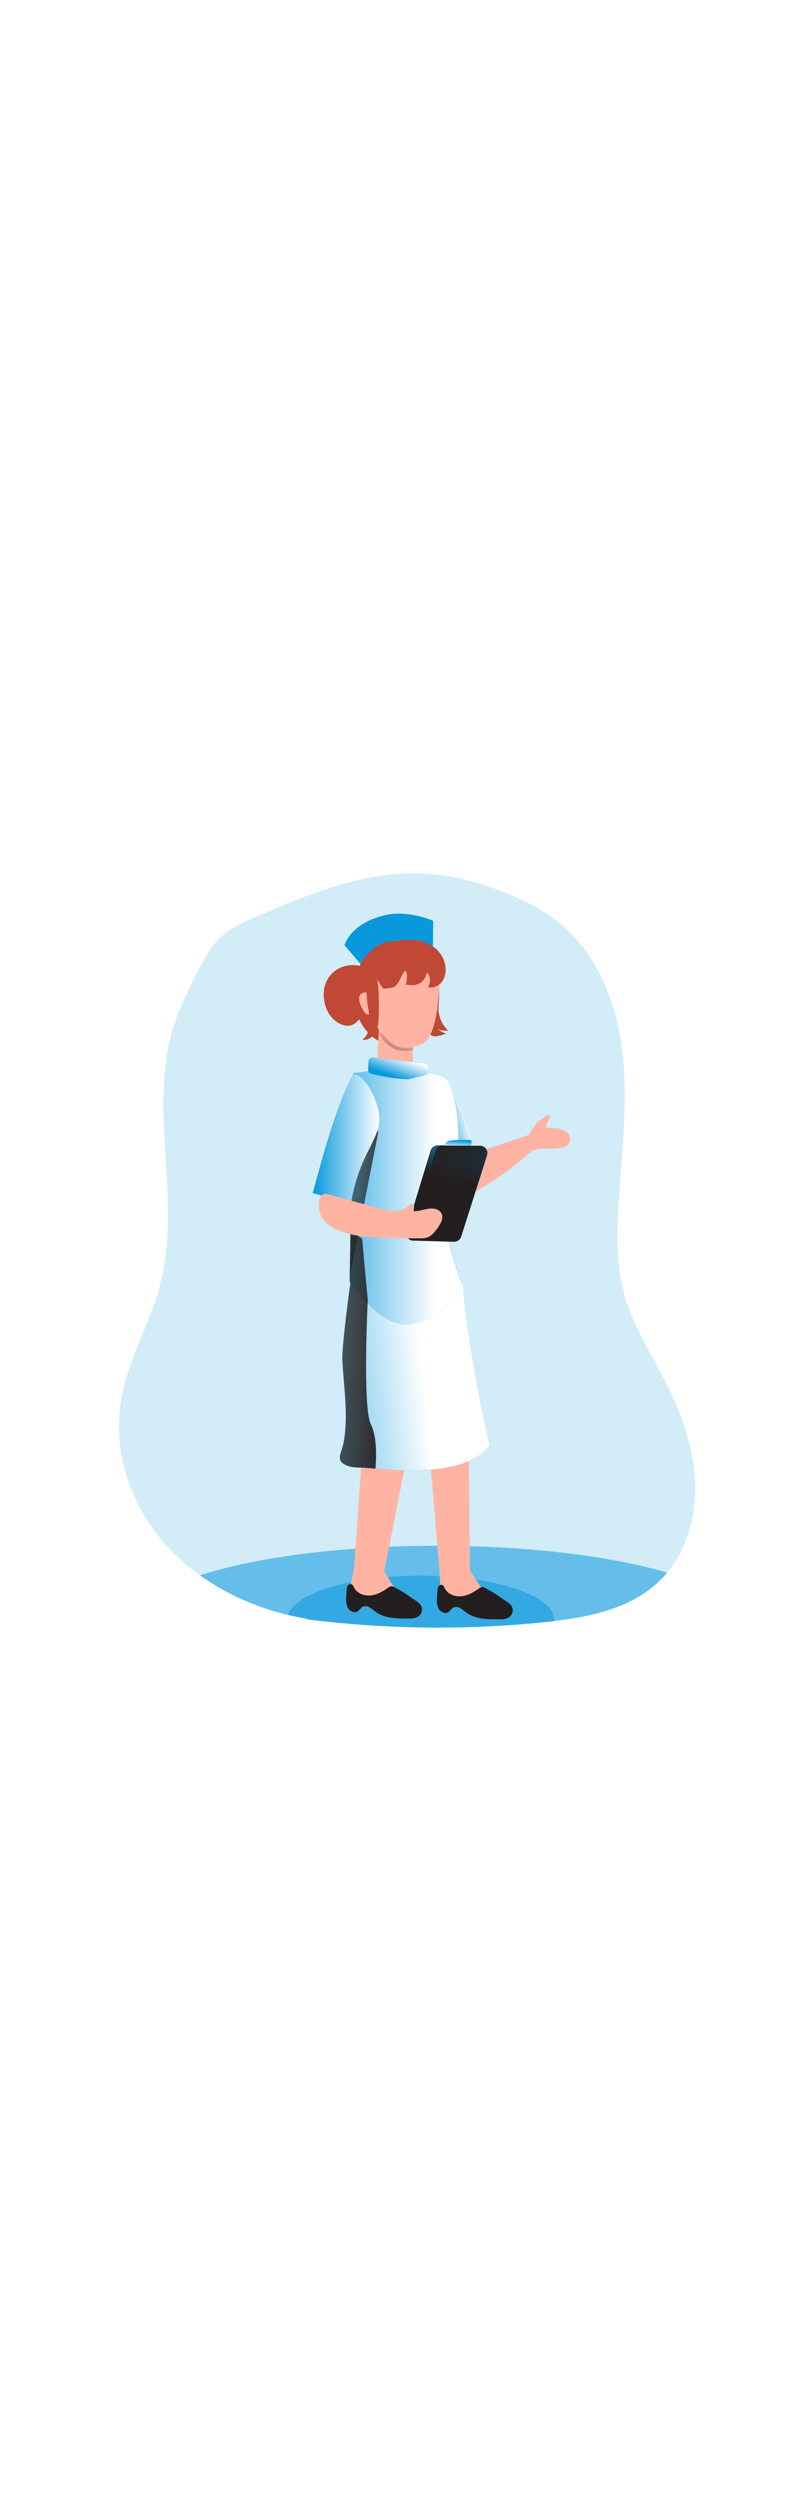 <svg id="_0353_nurse" xmlns="http://www.w3.org/2000/svg" xmlns:xlink="http://www.w3.org/1999/xlink" viewBox="0 0 500 500" data-imageid="nurse-46" imageName="Nurse" class="illustrations_image" style="width: 161px;"><defs><style>.cls-1_nurse-46{fill:url(#linear-gradient);}.cls-1_nurse-46,.cls-2_nurse-46,.cls-3_nurse-46,.cls-4_nurse-46,.cls-5_nurse-46,.cls-6_nurse-46,.cls-7_nurse-46,.cls-8_nurse-46,.cls-9_nurse-46,.cls-10_nurse-46,.cls-11_nurse-46,.cls-12_nurse-46,.cls-13_nurse-46,.cls-14_nurse-46,.cls-15_nurse-46,.cls-16_nurse-46,.cls-17_nurse-46,.cls-18_nurse-46,.cls-19_nurse-46,.cls-20_nurse-46{stroke-width:0px;}.cls-2_nurse-46{opacity:.18;}.cls-2_nurse-46,.cls-8_nurse-46{isolation:isolate;}.cls-2_nurse-46,.cls-8_nurse-46,.cls-20_nurse-46{fill:#68e1fd;}.cls-3_nurse-46{fill:url(#linear-gradient-11-nurse-46);}.cls-4_nurse-46{fill:url(#linear-gradient-12-nurse-46);}.cls-5_nurse-46{fill:url(#linear-gradient-13-nurse-46);}.cls-6_nurse-46{fill:url(#linear-gradient-10-nurse-46);}.cls-7_nurse-46{fill:url(#linear-gradient-14-nurse-46);}.cls-8_nurse-46{opacity:.54;}.cls-9_nurse-46{fill:url(#linear-gradient-4-nurse-46);}.cls-10_nurse-46{fill:url(#linear-gradient-2-nurse-46);}.cls-11_nurse-46{fill:url(#linear-gradient-3-nurse-46);}.cls-12_nurse-46{fill:url(#linear-gradient-8-nurse-46);}.cls-13_nurse-46{fill:url(#linear-gradient-9-nurse-46);}.cls-14_nurse-46{fill:url(#linear-gradient-7-nurse-46);}.cls-15_nurse-46{fill:url(#linear-gradient-5-nurse-46);}.cls-16_nurse-46{fill:url(#linear-gradient-6-nurse-46);}.cls-17_nurse-46{fill:#231f20;}.cls-18_nurse-46{fill:#c14834;}.cls-19_nurse-46{fill:#ffb4a3;}</style><linearGradient id="linear-gradient-nurse-46" x1="777.47" y1="4125.71" x2="785.74" y2="4098.95" gradientTransform="translate(-541.72 4159.11) scale(1 -1)" gradientUnits="userSpaceOnUse"><stop offset=".02" stop-color="#fff" stop-opacity="0"/><stop offset=".39" stop-color="#fff" stop-opacity=".39"/><stop offset="1" stop-color="#fff"/></linearGradient><linearGradient id="linear-gradient-2-nurse-46" x1="816.74" y1="3982.04" x2="834.26" y2="3986.91" xlink:href="#linear-gradient-nurse-46"/><linearGradient id="linear-gradient-3-nurse-46" x1="251.25" y1="110.85" x2="225.51" y2="159.4" gradientUnits="userSpaceOnUse"><stop offset="0" stop-color="#231f20" stop-opacity="0"/><stop offset="1" stop-color="#231f20"/></linearGradient><linearGradient id="linear-gradient-4-nurse-46" x1="702.23" y1="3827.49" x2="804.41" y2="3839.17" xlink:href="#linear-gradient-nurse-46"/><linearGradient id="linear-gradient-5-nurse-46" x1="733.69" y1="3942.63" x2="812.52" y2="3942.63" xlink:href="#linear-gradient-nurse-46"/><linearGradient id="linear-gradient-6-nurse-46" x1="680.35" y1="3849.05" x2="784" y2="3846.87" gradientTransform="translate(-541.72 4159.11) scale(1 -1)" xlink:href="#linear-gradient-3-nurse-46"/><linearGradient id="linear-gradient-7-nurse-46" x1="830.32" y1="3985.41" x2="821.89" y2="3953.3" gradientTransform="translate(-541.72 4159.11) scale(1 -1)" xlink:href="#linear-gradient-3-nurse-46"/><linearGradient id="linear-gradient-8-nurse-46" x1="832.96" y1="3889.56" x2="814.14" y2="3977.47" gradientTransform="translate(-541.72 4159.11) scale(1 -1)" xlink:href="#linear-gradient-3-nurse-46"/><linearGradient id="linear-gradient-9-nurse-46" x1="666.5" y1="3948.67" x2="711.51" y2="3943.8" gradientTransform="translate(-471 4161.03) scale(1 -1)" xlink:href="#linear-gradient-3-nurse-46"/><linearGradient id="linear-gradient-10-nurse-46" x1="736.21" y1="3978.97" x2="777.69" y2="3978.97" xlink:href="#linear-gradient-nurse-46"/><linearGradient id="linear-gradient-11-nurse-46" x1="786.77" y1="4016.25" x2="791.64" y2="4029.23" xlink:href="#linear-gradient-nurse-46"/><linearGradient id="linear-gradient-12-nurse-46" x1="756.97" y1="3690.91" x2="804.09" y2="3690.91" gradientTransform="translate(-541.72 4159.11) scale(1 -1)" xlink:href="#linear-gradient-3-nurse-46"/><linearGradient id="linear-gradient-13-nurse-46" x1="813.41" y1="3690.43" x2="860.53" y2="3690.43" gradientTransform="translate(-541.72 4159.11) scale(1 -1)" xlink:href="#linear-gradient-3-nurse-46"/><linearGradient id="linear-gradient-14-nurse-46" x1="826.67" y1="3977.06" x2="826.38" y2="3972.16" xlink:href="#linear-gradient-nurse-46"/></defs><g id="background_nurse-46"><path class="cls-2_nurse-46 targetColor" d="M414.91,450.39c-1.6,1.92-3.31,3.74-5.12,5.46-18.55,17.74-45.62,22.65-71.13,25.27-49.85,5.1-100.12,4.43-149.82-2.01h3.23c-3.17-.4-6.33-1-9.46-1.66-20.95-4.4-40.78-13.02-58.27-25.36-8.15-5.82-15.6-12.56-22.2-20.09-20.61-23.57-31.89-55.94-27.1-86.92,3.98-26.07,18.48-49.35,24.91-74.91,13.03-51.94-8.19-108.6,8.19-159.67,3.86-12.06,9.73-23.39,15.57-34.65,3.66-7.03,7.4-14.19,13.1-19.71,6.4-6.18,14.81-9.81,22.99-13.32,31.88-13.65,64.96-27.44,99.62-26.78,19.17.35,38.07,5.23,55.83,12.46,12.81,5.23,25.25,11.79,35.63,20.96,23.2,20.47,33.87,51.86,36.67,82.66,2.8,30.8-1.36,61.67-3.03,92.5-.96,17.59-1.05,35.48,3.59,52.5,5.24,19.23,16.25,36.26,25.3,54,10.15,19.88,18.07,41.39,18.86,63.7.63,19.84-4.86,40.39-17.37,55.54Z" style="fill: rgb(8, 153, 221);"/><path class="cls-8_nurse-46 targetColor" d="M414.91,450.39c-1.6,1.92-3.31,3.74-5.12,5.46-17.14,16.38-41.6,21.83-65.34,24.63-1.94.23-3.86.44-5.79.64-49.85,5.1-100.12,4.43-149.82-2.01h3.23c-3.17-.4-6.33-1-9.46-1.66-1.2-.26-2.4-.53-3.59-.82-19.64-4.59-38.21-12.93-54.68-24.56,34.68-11.19,88.16-18.37,148.14-18.37,56.8.1,107.74,6.51,142.42,16.69Z" style="fill: rgb(8, 153, 221);"/></g><g id="character_nurse-46"><path class="cls-8_nurse-46 targetColor" d="M344.56,479.53c.02.34.02.67,0,1.01-1.94.23-3.86.44-5.79.64-49.85,5.1-100.12,4.43-149.82-2.01h3.23c-3.17-.4-6.33-1-9.46-1.66-1.2-.26-2.4-.53-3.59-.82,4.3-13.73,39.58-24.41,82.51-24.41,45.7,0,82.9,12.2,82.9,27.25Z" style="fill: rgb(8, 153, 221);"/><path class="cls-20_nurse-46 targetColor" d="M226.18,74.66l-11.9-13.92s3.28-13.4,24.66-18.6c4.22-1.01,8.57-1.3,12.88-.86,6.04.51,11.97,1.94,17.59,4.22l-.18,15.95s-38.95,2.16-43.06,13.21Z" style="fill: rgb(8, 153, 221);"/><path class="cls-1_nurse-46" d="M226.18,74.66l-11.9-13.92s3.28-13.4,24.66-18.6c4.22-1.01,8.57-1.3,12.88-.86,6.04.51,11.97,1.94,17.59,4.22l-.18,15.95s-38.95,2.16-43.06,13.21Z"/><path class="cls-18_nurse-46" d="M226.18,74.66c-3.44-2.54-10.43-1.66-13.89-.27-5.06,2.06-8.88,6.37-10.33,11.64-.62,2.44-.8,4.96-.53,7.46.5,5.46,2.88,11.08,7.36,14.36,9.36,6.82,15.13.49,17.92-8.04,1.76-4.83,2.33-10.02,1.65-15.12-.5-3.85,1.26-6.91-1.73-9.66l-.44-.37Z"/><ellipse class="cls-18_nurse-46" cx="245.8" cy="90.39" rx="25.97" ry="32.4"/><path class="cls-18_nurse-46" d="M272.96,83.83c.24,4.7.19,9.41-.15,14.11-.63,5.87,1.53,11.7,5.84,15.73-1.33.16-2.68.12-4-.12-1.34-.25-2.49-1.09-3.14-2.29,1.27,2.24,3.49,3.79,6.03,4.22-2.73,1.19-9.98,3.73-10.47-.9-.18-1.77.56-3.83.7-5.61.19-2.42.23-4.86.35-7.27l.93-19.45"/><path class="cls-19_nurse-46" d="M328.19,179.75s4.76-8.41,6.82-9.66c1.84-1.13,5.72-4.72,6.82-3.93,1.91,1.36-6.36,8.75,1.02,8.19,1.16-.1,7.08,0,9.93,2.73,2.2,2.06,2.31,5.52.24,7.72-.16.17-.33.33-.5.47-1.94,1.36-8.58,1.92-12.17,1.82s-7.79.41-10.25,1.88"/><path class="cls-19_nurse-46" d="M277.33,144.05s3.41,10.71,3.75,16.5,3.04,30.13,3.96,31.39c.91,1.26,44.56-13.65,44.56-13.65,0,0,2.63,3.71.52,10.71,0,0-32.4,29.33-52.01,30.47-19.61,1.15-17.1-45.31-17.1-45.31"/><path class="cls-20_nurse-46 targetColor" d="M296.24,190.68c.17.38.21.81.11,1.21-.13.27-.32.51-.56.7l-7.49,6.74c-.83.91-1.92,1.55-3.11,1.86-1.35.11-2.67-.42-3.55-1.45-.87-1.01-1.57-2.14-2.07-3.37-1.34-2.64-2.47-5.38-3.38-8.19-1.18-4.29-1.74-8.73-1.66-13.18,0-5.16.23-10.3.59-15.45.03-1.73.31-3.44.85-5.08.41-1.27,1.24-2.37,2.35-3.11,1.58-.78,1.87.15,2.66,1.51,1.66,2.88,3.17,5.83,4.56,8.83,2.72,5.96,5.12,12.05,7.19,18.26,1.2,3.58,2.37,7.14,3.53,10.71Z" style="fill: rgb(8, 153, 221);"/><path class="cls-10_nurse-46" d="M296,189.71c.17.38.21.8.12,1.2-.13.28-.33.52-.57.7l-7.49,6.76c-.83.91-1.92,1.55-3.11,1.86-1.34.11-2.66-.43-3.55-1.45-.86-1.01-1.56-2.15-2.07-3.37-1.33-2.64-2.46-5.38-3.38-8.19-1.18-4.29-1.73-8.73-1.65-13.18-.07-5.16.22-10.32.57-15.46.03-1.72.31-3.43.85-5.06.41-1.27,1.24-2.37,2.35-3.11,1.58-.79,1.87.15,2.73,1.51,1.66,2.87,3.17,5.83,4.57,8.83,2.69,5.94,5.09,12.02,7.16,18.2,1.15,3.62,2.32,7.19,3.48,10.77Z"/><path class="cls-19_nurse-46" d="M238.95,449.78l13.28,20.87c-2.13-.72-22.01-5.2-26.62-5.19-3.02-.13-5.93-1.19-8.32-3.04l2.89-14.78,5.14-73.09,27.66,4.01-14.03,71.22Z"/><path class="cls-19_nurse-46" d="M292.28,449.22l12.49,18.79c-2.24-.18-17.26-3.49-21.73-2.32-2.96.63-6.05.32-8.83-.87l-.87-15.01-5.65-67.66,23.79-11.59.81,78.66Z"/><path class="cls-19_nurse-46" d="M235.66,111.99l-1.12,23.53c2.51,3.65,6.8,5.67,11.22,5.27,11.34-1.27,10.92-4.64,10.92-4.64,0,0,0-16.99.46-20.78"/><path class="cls-11_nurse-46" d="M238.36,119.65l-2.62-4.74,21.33,2.36c-.18,1.45-.29,4.82-.35,8.45-6.79,2-14.1-.42-18.36-6.07Z"/><path class="cls-20_nurse-46 targetColor" d="M304.46,371.5c-14.27,18.82-53.77,15.9-75.69,13.91-3.71-.34-9.09,0-12.57-1.36-8.26-3.25-3.78-7.07-2.36-15.2,2.89-16.68-.11-33.75-.91-50.49-.31-6.89,2.82-32.32,4.98-47.86,1.01-7.27,1.8-12.39,1.92-12.46,5.25-2.82,18.48,7.21,24.37,6.95,2.52-.12,27.12-3.51,37.82-4.87,1.52,3.59,3.27,7.09,5.24,10.45.27.39.51.8.72,1.23.26,2.82.55,6,.86,9.43,3.29,36.1,15.61,90.29,15.61,90.29Z" style="fill: rgb(8, 153, 221);"/><path class="cls-9_nurse-46" d="M304.46,371.5c-13.31,17.54-48.51,16.19-70.96,14.32l-4.71-.41c-3.71-.34-9.09,0-12.57-1.36-8.26-3.25-3.78-7.07-2.36-15.2,2.89-16.68-.11-33.75-.91-50.49-.31-6.89,2.82-32.32,4.98-47.86,1.01-7.27,1.8-12.39,1.92-12.46,1.65-.9,4.09-.5,6.82.42,6,2.05,13.48,6.7,17.52,6.52,2.52-.12,27.12-3.51,37.82-4.87,1.51,3.59,3.26,7.08,5.23,10.44h0c.27.39.51.8.72,1.23.26,2.82.55,6,.86,9.43,3.32,36.11,15.64,90.3,15.64,90.3Z"/><path class="cls-20_nurse-46 targetColor" d="M287.25,270.61s-8.71,23.05-33.13,25.53c-16.31,1.68-33.45-21.64-36.22-25.6l-.4-.57v-3.53l1.36-81.76.75-44.65s3.07.14,15.31-2.12c11.49-2.1,15.76-1.05,24.07.53,15.15,2.88,16.87,3.82,19.11,5.79,3.92,3.38,13.65,42.77-.08,75.18-5.61,13.43,9.23,51.2,9.23,51.2Z" style="fill: rgb(8, 153, 221);"/><path class="cls-15_nurse-46" d="M287.25,270.61s-8.71,23.05-33.13,25.53c-9.14.94-18.53-5.96-25.52-12.92-3.91-3.93-7.49-8.17-10.7-12.68l-.4-.57v-3.53l.48-28.4.87-53.36.75-44.65s3.07.14,15.31-2.12c11.49-2.1,15.76-1.05,24.07.53,15.15,2.88,16.87,3.82,19.11,5.79,3.92,3.38,13.65,42.77-.08,75.18-5.62,13.25,8.76,50.22,9.14,51.19h.1Z"/><path class="cls-16_nurse-46" d="M233.48,385.82l-4.71-.41c-3.71-.34-9.09,0-12.57-1.36-8.26-3.25-3.78-7.07-2.36-15.2,2.89-16.68-.11-33.75-.91-50.49-.31-6.89,2.82-32.32,4.98-47.86l-.4-.57v-3.53l.48-28.4,7.25,5.01,1.36,15.46,2.12,22.5s0,.81-.11,2.22c-.53,11.65-2.73,65.6,2.05,75.14,3.94,7.94,3.37,21.13,2.82,27.5Z"/><path class="cls-20_nurse-46 targetColor" d="M257.7,221.45l10.07-33.2c.59-1.96,2.42-3.28,4.46-3.23l26.39.23c2.52.02,4.55,2.09,4.53,4.61,0,.46-.08.91-.22,1.35l-16.2,50.49c-.62,1.94-2.44,3.23-4.48,3.18l-25.33-.71c-2.52-.07-4.51-2.18-4.43-4.7.01-.4.08-.79.19-1.18l5.01-16.84Z" style="fill: rgb(8, 153, 221);"/><path class="cls-14_nurse-46" d="M257.7,221.45l10.07-33.2c.59-1.96,2.42-3.28,4.46-3.23l26.39.23c2.52.02,4.55,2.09,4.53,4.61,0,.46-.08.91-.22,1.35l-16.2,50.49c-.62,1.94-2.44,3.23-4.48,3.18l-25.33-.71c-2.52-.07-4.51-2.18-4.43-4.7.01-.4.08-.79.19-1.18l5.01-16.84Z"/><path class="cls-12_nurse-46" d="M261.2,221.32l9.77-33.05c.48-1.88,2.16-3.2,4.09-3.23l23.85.25c2.43.2,4.24,2.32,4.04,4.75-.03.4-.12.8-.26,1.17l-15.72,50.32c-.51,1.85-2.18,3.14-4.09,3.15l-22.93-.71c-2.42-.23-4.18-2.38-3.95-4.8.04-.36.11-.71.24-1.06l4.95-16.79Z"/><path class="cls-19_nurse-46" d="M226.79,73.89s.94,30.13,9.7,40.44c9.24,10.92,14.51,12.28,25.71,7.77,9.55-3.79,10.67-29.9,11-37.41.83-19.5-29.07-36.3-46.41-10.79Z"/><polygon class="cls-13_nurse-46" points="235.28 176.64 217.57 266.43 218.92 184.69 219.83 163.32 235.28 176.64"/><path class="cls-19_nurse-46" d="M230.27,93.02s-.49-4.53-4.95-2.58c-4.46,1.95-.27,9.88,1.47,12.02s5.08,1.49,5.08,1.49"/><path class="cls-18_nurse-46" d="M272.66,64.46c3.2,3.53,4.8,8.22,4.42,12.96-.59,5.83-4.69,10.18-10.79,9.42,0,0,3.06-6.11-.86-9.09,0,0-1.06,7.14-8.35,7.79l-4.69-.33s1.64-6.52,0-8.32c-1.64-1.8-3.9,9.13-8.19,10.03-1.77.43-3.57.67-5.39.74-.96.16-4.24-5.79-4.3-5.87.27,1.08.42,2.19.44,3.3.32,1.88.5,3.77.55,5.68.14,4.64.15,9.28,0,13.92-.1,3.43-.3,6.97-1.91,10-1.61,3.03-4.99,5.38-8.35,4.68,2.84-1.68,4.03-5.2,4.31-8.49.32-4.26.03-8.53-.87-12.71-.61-3.36-.19-8.04-1.92-11.09-5.28-9.31-.08-20.88,8.94-25.31,9.8-4.83,23.96-6.82,33.5-.33,1.28.86,2.45,1.87,3.48,3.02Z"/><path class="cls-20_nurse-46 targetColor" d="M219.67,141.03s-5.36,7.41-14.9,37.46c-3.55,11.15-10.28,36.11-10.28,36.11,0,0,14.11,4.82,24.07,4.82,4.46-25.86,15.18-35.88,17.18-47.76,2.01-11.89-10.1-32.92-16.08-30.62Z" style="fill: rgb(8, 153, 221);"/><path class="cls-6_nurse-46" d="M219.67,141.03s-5.36,7.41-14.9,37.46c-3.55,11.15-10.28,36.11-10.28,36.11,0,0,14.11,4.82,24.07,4.82,4.46-25.86,15.18-35.88,17.18-47.76,2.01-11.89-10.1-32.92-16.08-30.62Z"/><path class="cls-20_nurse-46 targetColor" d="M229.13,132.68l-.2,5.46c-.03.9.46,1.73,1.26,2.14,0,0,8.65,2.92,23.61,3.71l11-2.73c.78-.35,1.31-1.11,1.36-1.97l.15-2.73c.07-1.23-.83-2.29-2.05-2.43l-32.55-3.68c-1.27-.14-2.42.77-2.57,2.04,0,.06-.01.12-.01.18Z" style="fill: rgb(8, 153, 221);"/><path class="cls-3_nurse-46" d="M229.13,132.68l-.2,5.46c-.03.9.46,1.73,1.26,2.14,0,0,8.65,2.92,23.61,3.71l11-2.73c.78-.35,1.31-1.11,1.36-1.97l.15-2.73c.07-1.23-.83-2.29-2.05-2.43l-32.55-3.68c-1.27-.14-2.42.77-2.57,2.04,0,.06-.01.12-.01.18Z"/><path class="cls-17_nurse-46" d="M245.08,459.39c-.54-.33-1.16-.51-1.79-.52-.65.11-1.26.4-1.76.83-3.32,2.35-6.96,4.45-11,4.87s-8.5-1.26-10.34-4.87c-.41-.82-.78-1.79-1.62-2.12-.94-.25-1.93.19-2.37,1.05-.41.85-.62,1.78-.61,2.73l-.22,3.55c-.39,2.44-.09,4.94.85,7.23,1.15,2.18,4.09,3.63,6.15,2.35,1.2-.75,1.86-2.18,3.08-2.87,1.35-.6,2.92-.51,4.19.26,1.24.76,2.42,1.63,3.52,2.58,5.94,4.45,13.96,4.52,21.37,4.41,1.75.12,3.49-.2,5.09-.91,1.94-1.09,3.02-3.25,2.73-5.46-.5-3.26-4.22-4.78-6.62-6.52-3.36-2.49-6.92-4.7-10.64-6.59Z"/><path class="cls-17_nurse-46" d="M301.52,459.87c-1.1-.78-2.61-.65-3.55.33-3.32,2.33-6.96,4.45-11,4.87s-8.5-1.27-10.34-4.87c-.41-.82-.78-1.8-1.62-2.13-.94-.24-1.92.19-2.37,1.05-.41.85-.62,1.78-.61,2.73l-.22,3.53c-.39,2.45-.09,4.95.85,7.25,1.15,2.18,4.09,3.63,6.15,2.33,1.2-.74,1.86-2.18,3.08-2.85,1.35-.61,2.92-.51,4.19.26,1.24.76,2.42,1.63,3.52,2.58,5.94,4.45,13.96,4.52,21.37,4.41,1.75.12,3.49-.2,5.09-.91,1.94-1.09,3.02-3.25,2.73-5.46-.5-3.28-4.22-4.78-6.62-6.54-3.36-2.48-6.92-4.68-10.64-6.58Z"/><path class="cls-4_nurse-46" d="M245.08,459.39c-.54-.33-1.16-.51-1.79-.52-.65.11-1.26.4-1.76.83-3.32,2.35-6.96,4.45-11,4.87s-8.5-1.26-10.34-4.87c-.41-.82-.78-1.79-1.62-2.12-.94-.25-1.93.19-2.37,1.05-.41.85-.62,1.78-.61,2.73l-.22,3.55c-.39,2.44-.09,4.94.85,7.23,1.15,2.18,4.09,3.63,6.15,2.35,1.2-.75,1.86-2.18,3.08-2.87,1.35-.6,2.92-.51,4.19.26,1.24.76,2.42,1.63,3.52,2.58,5.94,4.45,13.96,4.52,21.37,4.41,1.75.12,3.49-.2,5.09-.91,1.94-1.09,3.02-3.25,2.73-5.46-.5-3.26-4.22-4.78-6.62-6.52-3.36-2.49-6.92-4.7-10.64-6.59Z"/><path class="cls-5_nurse-46" d="M301.52,459.87c-1.1-.78-2.61-.65-3.55.33-3.32,2.33-6.96,4.45-11,4.87s-8.5-1.27-10.34-4.87c-.41-.82-.78-1.8-1.62-2.13-.94-.24-1.92.19-2.37,1.05-.41.85-.62,1.78-.61,2.73l-.22,3.53c-.39,2.45-.09,4.95.85,7.25,1.15,2.18,4.09,3.63,6.15,2.33,1.2-.74,1.86-2.18,3.08-2.85,1.35-.61,2.92-.51,4.19.26,1.24.76,2.42,1.63,3.52,2.58,5.94,4.45,13.96,4.52,21.37,4.41,1.75.12,3.49-.2,5.09-.91,1.94-1.09,3.02-3.25,2.73-5.46-.5-3.28-4.22-4.78-6.62-6.54-3.36-2.48-6.92-4.68-10.64-6.58Z"/><path class="cls-19_nurse-46" d="M199.1,227.51c1.83,5.17,6.82,8.54,11.93,10.56,8.54,3.38,17.9,3.98,27.09,4.33,7.68.28,15.37.4,23.06.37,1.48.07,2.96-.09,4.38-.48,2.89-.94,4.84-3.56,6.62-6.03,1.77-2.47,3.81-5.88,2.47-8.79-1.34-2.91-5.05-3.56-8.19-3.1s-6.09,1.73-9.2,1.46l.38-4.38c-1.36-.86-2.93.55-4.09,1.56-4.98,4.09-12.28,2.62-18.55.91l-26.75-7.31c-2.98-.82-6.43-2.84-8.62,0-1.98,2.61-1.5,8.11-.53,10.9Z"/><path class="cls-20_nurse-46 targetColor" d="M276.33,185.17c.38-1.14,1.16-2.11,2.18-2.73,1.36-.87,9.55-.86,13.65-.79,1.36,0,1.53,1.79.44,3.86l.18-.3-16.44-.04Z" style="fill: rgb(8, 153, 221);"/><path class="cls-7_nurse-46" d="M276.33,185.17c.38-1.14,1.16-2.11,2.18-2.73,1.36-.87,9.55-.86,13.65-.79,1.36,0,1.53,1.79.44,3.86l.18-.3-16.44-.04Z"/><polygon class="cls-20_nurse-46 targetColor" points="241.35 44.69 243.47 48.49 238.12 50.57 240.06 53.97 244.68 52.14 246.02 55.06 250.97 53.84 249.23 50.88 253.4 49.95 251.53 46.43 247.4 47.32 245.78 43.99 241.35 44.69" style="fill: rgb(8, 153, 221);"/></g></svg>